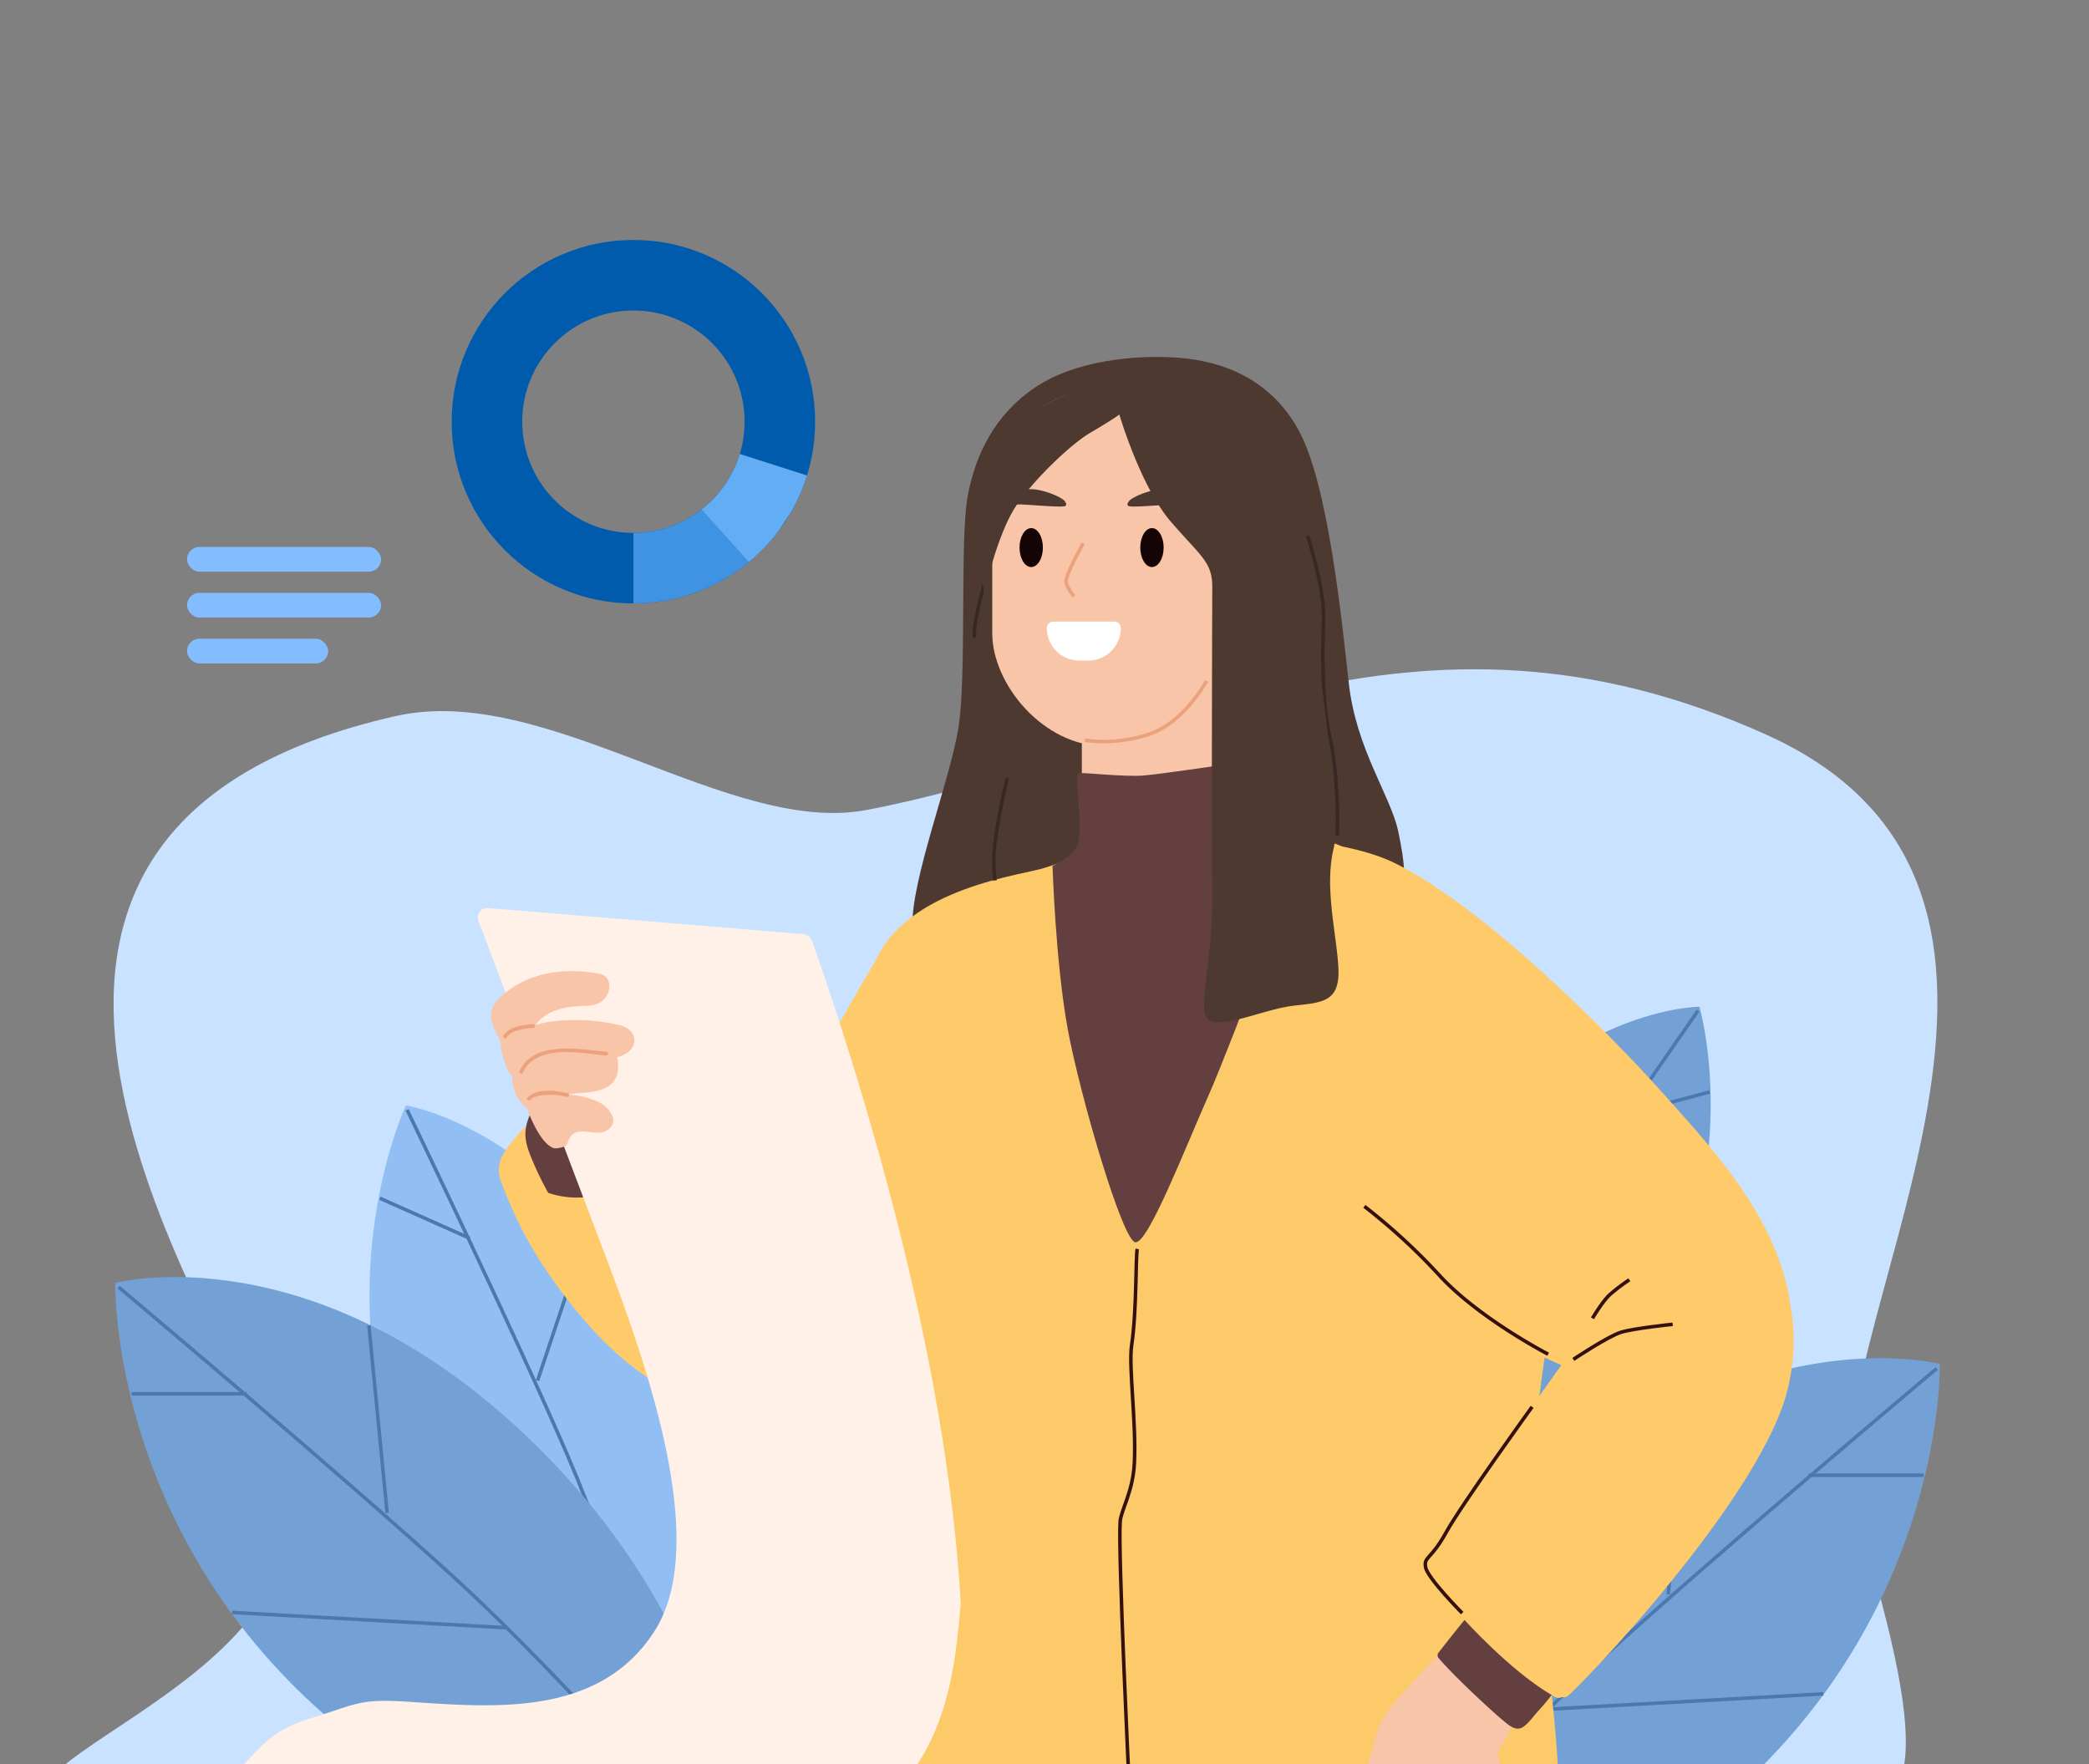 <svg xmlns="http://www.w3.org/2000/svg" width="592" height="500"><rect width="100%" height="100%" fill="#808080" stroke="none"/><defs><clipPath id="a"><path data-name="Rectangle 5580" transform="translate(869 80)" fill="none" stroke="#707070" d="M0 0h592v500H0z"/></clipPath><clipPath id="b"><path data-name="Subtraction 40" d="M-4394.5 159a51.177 51.177 0 01-20.046-4.047 51.324 51.324 0 01-16.369-11.037 51.328 51.328 0 01-11.037-16.37A51.179 51.179 0 01-4446 107.5a51.182 51.182 0 014.047-20.046 51.328 51.328 0 0111.037-16.37 51.324 51.324 0 0116.369-11.037A51.177 51.177 0 01-4394.5 56a51.177 51.177 0 0120.046 4.047 51.326 51.326 0 0116.37 11.037 51.328 51.328 0 0111.037 16.37A51.179 51.179 0 01-4343 107.5a51.176 51.176 0 01-4.047 20.046 51.327 51.327 0 01-11.037 16.37 51.326 51.326 0 01-16.37 11.037A51.177 51.177 0 01-4394.5 159zm0-83a31.3 31.3 0 00-12.261 2.475 31.394 31.394 0 00-10.013 6.751 31.388 31.388 0 00-6.75 10.013A31.306 31.306 0 00-4426 107.5a31.3 31.3 0 002.476 12.261 31.388 31.388 0 006.75 10.012 31.394 31.394 0 0010.013 6.75A31.3 31.3 0 00-4394.5 139a31.3 31.3 0 0012.261-2.475 31.4 31.4 0 0010.013-6.75 31.4 31.4 0 006.75-10.012A31.3 31.3 0 00-4363 107.5a31.305 31.305 0 00-2.476-12.261 31.4 31.4 0 00-6.75-10.013 31.4 31.4 0 00-10.013-6.751A31.3 31.3 0 00-4394.5 76z" transform="translate(5423 82)" fill="#005bac"/></clipPath></defs><g data-name="Mask Group 109" transform="translate(-869 -80)" clip-path="url(#a)"><path data-name="Path 7730" d="M981.192 282.91c42.68-9.624 94.628 34.121 133.522 26.6 84.806-16.387 153.964-66.773 254.881-21.3s10.477 173.566 25.1 220.032c25.032 79.564 10.77 77.41 6.3 86.27-12.568 24.931-140.7 17.488-267.173 17.488-67.022-.7-225.438-8.032-246.968-17.486-33.43-14.679 90.652-41.063 58.52-105.015-26.662-53.067-100.974-175.745 35.818-206.589z" fill="#c9e2ff"/><g data-name="Group 6716"><path data-name="Path 7939" d="M1418.717 466.532s1.526 62.659-51.27 114.91-124.143 54.648-124.143 54.648-4.908-63.852 56.897-124.216c61.796-60.35 118.516-45.342 118.516-45.342z" fill="#74a1d5"/><path data-name="Path 7940" d="M1417.854 467.813s-63.749 53.572-95.393 82.56-73.282 77.073-73.282 77.073" fill="none" stroke="#4b79af"/><path data-name="Path 7945" d="M1381.551 498.053h32.62" fill="none" stroke="#4b79af"/><path data-name="Path 7946" d="M1308.145 564.328l77.575-4.325" fill="none" stroke="#4b79af"/><path data-name="Path 7947" d="M1346.932 478.658l-5.178 53.15" fill="none" stroke="#4b79af"/></g><g data-name="Group 6718"><path data-name="Path 7939" d="M984.047 393.244s-23.119 48.718-.222 108.128 77.71 86.078 77.71 86.078 26.184-48.487-.903-117.4-76.585-76.806-76.585-76.806z" fill="#91bff4"/><path data-name="Path 7940" d="M984.367 394.512s30.978 64.253 45.517 98.03 30.189 86.035 30.189 86.035" fill="none" stroke="#4b79af" stroke-width="1.001"/><path data-name="Path 7945" d="M1002.102 430.892l-25.445-11.331" fill="none" stroke="#4b79af" stroke-width="1.001"/><path data-name="Path 7946" d="M1036.168 508.483l-59-30.347" fill="none" stroke="#4b79af" stroke-width="1.001"/><path data-name="Path 7947" d="M1035.897 427.673l-14.564 43.575" fill="none" stroke="#4b79af" stroke-width="1.001"/></g><g data-name="Group 6720"><path data-name="Path 7939" d="M901.665 443.547s-1.526 62.659 51.27 114.91 124.143 54.648 124.143 54.648 4.91-63.855-56.893-124.22c-61.8-60.346-118.52-45.338-118.52-45.338z" fill="#74a1d5"/><path data-name="Path 7940" d="M902.61 444.745s63.749 53.572 95.393 82.56 73.282 77.073 73.282 77.073" fill="none" stroke="#4b79af"/><path data-name="Path 7945" d="M938.913 474.985h-32.62" fill="none" stroke="#4b79af"/><path data-name="Path 7946" d="M1012.319 541.26l-77.575-4.325" fill="none" stroke="#4b79af"/><path data-name="Path 7947" d="M973.532 455.59l5.178 53.15" fill="none" stroke="#4b79af"/></g><g data-name="Group 6721"><path data-name="Path 7939" d="M1350.6 365.283s13.518 45.925-15.098 94.919-80.777 64.876-80.777 64.876-16.253-46.14 17.403-102.9 78.473-56.895 78.473-56.895z" fill="#74a1d5"/><path data-name="Path 7940" d="M1350.214 366.397s-36.435 52.135-54.047 79.78-38.82 71.36-38.82 71.36" fill="none" stroke="#4b79af"/><path data-name="Path 7945" d="M1329.413 395.889l24.067-6.453" fill="none" stroke="#4b79af"/><path data-name="Path 7946" d="M1288.365 459.306l56.379-18.533" fill="none" stroke="#4b79af"/><path data-name="Path 7947" d="M1300.036 388.427l6.693 40.237" fill="none" stroke="#4b79af"/></g><g data-name="Group 6722" transform="translate(-496.026 -31.929)"><path data-name="Path 7873" d="M1762.04 414.466s-2.857 33.133-1.319 44.273 5.653 34.363 5.653 34.363" fill="none" stroke="#381613"/><path data-name="Path 7878" d="M1762.821 359.669s.6-1.865-1.526-12.036-11.958-23.307-14.043-42.175-5.912-56.178-14.05-71.311-22.173-19.962-34.372-20.847-29.022.785-40.36 8.349-17.063 18.93-19.244 31.083-.272 50.16-2.519 65-13.669 43.881-13.1 56.98 3.2 19.835 3.2 19.835z" fill="#4d3930"/><rect data-name="Rectangle 5594" width="64.022" height="101.553" rx="32.011" transform="translate(1646.222 221.846)" fill="#f8c5a8"/><path data-name="Rectangle 5593" fill="#f8c5a8" d="M1671.61 298.01h41.946v38.634h-41.946z"/><path data-name="Path 7870" d="M1806.708 616.462s-.513-13.609-2.554-29.376-5.568-30.645-5.568-30.645-1.114-21.776 3.446-54.665 12.254-78.259 0-100.274-25.014-32.427-37.761-40.347-34.784-15.83-41.936-16.912-49.051 9.279-60.95 13.52c-5.962 2.125-39.6 5.518-48.528 27.087-8.712 21.043 7.271 60.2 4.24 92.57-6.077 64.867-12 137.186-12 137.186z" fill="#fdca69"/><path data-name="Path 7882" d="M1706.967 304.892s-6.289 11.663-16.094 15.019a40.425 40.425 0 01-18.4 1.8" fill="none" stroke="#eba27c"/><ellipse data-name="Ellipse 380" cx="3.312" cy="5.519" rx="3.312" ry="5.519" transform="translate(1688.167 261.584)" fill="#140406"/><ellipse data-name="Ellipse 381" cx="3.312" cy="5.519" rx="3.312" ry="5.519" transform="translate(1653.949 261.584)" fill="#140406"/><path data-name="Rectangle 5595" d="M1663.515 288.076h17.293a1.84 1.84 0 011.84 1.84 9.2 9.2 0 01-9.2 9.2h-2.573a9.2 9.2 0 01-9.2-9.2 1.84 1.84 0 011.84-1.84z" fill="#fff"/><path data-name="Path 7886" d="M1666.959 254.313c-.146-1.147-5.492-3.452-9.075-3.729s-7.742 1.895-9.3 4.33.769-.352 6.579 0 11.256.835 11.8.364a.623.623 0 00-.004-.965z" fill="#4d3930"/><path data-name="Path 7887" d="M1684.778 254.313c.146-1.147 5.49-3.452 9.074-3.729s7.742 1.895 9.3 4.33-.769-.352-6.578 0-11.256.835-11.8.364a.623.623 0 01.004-.965z" fill="#4d3930"/><path data-name="Path 7884" d="M1672.025 265.897s-5.337 9.248-4.857 11.155a10.818 10.818 0 002.231 3.819" fill="none" stroke="#eba27c"/><path data-name="Path 7879" d="M1722.375 363.78s-.55 10.117-.415 14.061 1.336 11.354 1.336 11.354" fill="none" stroke="#707070"/><path data-name="Path 7875" d="M1663.299 357.294s6.729-2.941 7.37-6.969.164-7.929 0-10.886-.739-8.082 0-8.4 13.065 1.126 18.5.654 25.646-3.489 25.646-3.489-2.888 11.932 0 14.155 21.3 5.688 21.3 5.688-21.9 59.227-28.541 74.161-17.132 42.078-20.779 41.775-15.761-41.719-19.207-60.568-4.289-46.121-4.289-46.121z" fill="#633f3f"/><path data-name="Path 7881" d="M1735.566 263.757s4.947 15.018 4.544 24.259-.365 23.83 1.752 32.587 2.5 24.59 2.059 28.049" fill="none" stroke="#382823"/><path data-name="Path 7885" d="M1706.267 237.765a39.7 39.7 0 013.925 11.177c1.33 6.709.72 17.112.72 17.112" fill="none" stroke="#382823"/><path data-name="Path 7880" d="M1650.52 332.356a178.105 178.105 0 00-3.5 18.1 42.343 42.343 0 000 10.965" fill="none" stroke="#382823"/><path data-name="Path 7883" d="M1641.234 292.577s-.586-2.237 1.462-10.335 3.2-12.123 3.2-12.123" fill="none" stroke="#382823"/><path data-name="Path 7876" d="M1685.032 618.153s-3.211-66.73-2.562-75.057c.253-3.255 3.613-8.429 4.021-16.462.591-11.678-1.678-27.46-.771-33.491 1.487-9.9 1.1-25.479 1.609-27.277" fill="none" stroke="#34110f"/><g data-name="Group 6711"><path data-name="Path 7896" d="M1796.704 596.863c-.045-.084-1.392-1.42-1.454-1.505-5.028-6.619-19.436-16.727-19.966-16.517a1.54 1.54 0 00-1.283.528c-3.715 3.99-7.63 7.87-11.151 12.041-3.404 3.666-6.547 7.558-7.873 12.377a133.723 133.723 0 01-8.47 23.52 2.892 2.892 0 001.066 3.704 6.6 6.6 0 001.68.861 8.2 8.2 0 006.667-1.733c2.433-1.962 3.45-4.844 4.622-7.626.831-1.978 1.197-6.691 4.46-5.666 2.302.72 5.161 6.287 7.136 15.23.76 3.442 1.278 17.333 1.455 19.289.127 1.412-.159 3.17.626 4.416a5.11 5.11 0 002.234 1.895c.689.31 1.834.23 2.206.805.424.664-.025 2.643-.04 3.422a12.119 12.119 0 00.302 3.48c.593 2.16 3.246 4.571 5.597 3.25 1.341-.755 2.873-5.493 3.676-6.183 6.51-5.594 9.28-15.374 7.964-23.976-1.492-9.754-4.226-19.44-6.65-29.056-.37-1.466 6.685-12.436 7.19-12.559" fill="#f8c5a8"/><path data-name="Path 7899" d="M1780.272 618.172c-.3-.734-1.49-.37-1.186.371a51.245 51.245 0 01.932 36.476c-.264.756.947 1.036 1.21.289a52.279 52.279 0 00-.956-37.136" fill="#d67751"/><path data-name="Path 7900" d="M1790.603 629.07c-.19-.777-1.376-.4-1.187.372a44.2 44.2 0 01-2.295 27.997c-.313.732.78 1.326 1.094.59a45.6 45.6 0 002.388-28.96" fill="#d67751"/></g><path data-name="Path 7925" d="M1835.976 421.387c-14.46-16.153-50.32-52.563-75.95-65.005-8.505-4.126-22.347-6.39-31.043-6.24-1.25.022.504 43.587 3.117 63.08 2.274 16.974 3.203 27.75 13.847 41.047 20.802 25.992 54.728 44.147 83.328 52.282 9.204 6.345 37.032 12.726 37.64 11.308 18.454-42.886-8.825-71.77-30.937-96.473" fill="#ffca69"/><path data-name="Path 7926" d="M1806.46 589.345a1.881 1.881 0 00-.85-1.446c-5.969-8.733-10.608-16.157-20.359-20.897a1.77 1.77 0 00-1.631-.004c-.465-.1-8.637 10.317-10.935 13.26a1.209 1.209 0 00.026 1.531c4.567 5.396 15.756 15.649 18.105 17.543 1.393 1.126 3.42 3.157 5.38 2.228 1.651-.782 3.234-3.096 4.449-4.431 1.407-1.55 2.792-3.14 4.06-4.807.433-.566 1.97-2.147 1.757-2.976" fill="#633f3f"/><path data-name="Path 7927" d="M1871.548 478.938c-.503-1.6-2.698.164-3.545 1.116-14.14-6.376-34.563-3.726-49.93 1.918a1.981 1.981 0 00-.566 3.34 631.592 631.592 0 00-47.851 72.444c-.698 1.23 19.58 25.754 35.856 34.937a2.164 2.164 0 002.225.13 1.824 1.824 0 001.765-.439c8.157-7.42 53.512-56.075 61.707-85.206 2.434-8.652 3.08-19.505.339-28.24" fill="#ffca69"/><path data-name="Path 7928" d="M1682.242 229.411s5.978 20.424 14.665 30.441 11.7 11.389 11.668 18.571-.229 66.354 0 86.757-5.3 35.114 0 36.274 15.334-3.73 23.593-4.594 12.73-1.361 12.123-11.112-3.983-22.623-1.3-33.464-8.741-95.408-17.128-106.3-27.423-28.447-43.621-26.08-29.849 8.328-36.726 26.08a53.865 53.865 0 00-1.485 33.705s3.663-16.709 9.063-24.568 15.705-17.544 21.008-20.615 8.14-5.095 8.14-5.095z" fill="#4d3930"/><path data-name="Path 7929" d="M1652.146 447.742c.278-9.665-26.36-63.33-34.96-69.856-12.823 19.188-35.574 64.462-46.638 83.804-3.636 6.358-7.928 13.52-7.944 21.084-.015 6.485 2.645 13.88 5.962 19.348 8.51 14.027 22.604 12.562 35.115 6.147 26.557-13.612 29.165-32.429 39.647-49.004.61-.967 4.157 6.767 3.57 6.1 4.656-4.764 5.028-10.015 5.252-17.623" fill="#ffca69"/><path data-name="Path 7930" d="M1589.43 468.795c-6.758-5.684-13.412-11.525-19.584-17.847a93.042 93.042 0 01-12.558-16.308c-.983-1.572-12.736-17.431-13.714-19.096-4.221-7.198-31.027 13.78-36.348 24.278a8.168 8.168 0 00-.38 6.396 113.326 113.326 0 0013.773 26.84c7.63 11.042 16.676 21.65 27.863 29.23 20.902 14.158 52.29 12.622 64.593-12.392 1.495-3.043-21.48-19.281-23.645-21.101" fill="#ffca69"/><path data-name="Path 7931" d="M1531.23 451.136a24.838 24.838 0 01-10.852-1.176 89.048 89.048 0 01-5.214-11.028c-1.756-4.5-1.668-7.458.413-11.972a.637.637 0 011.206.052 22.327 22.327 0 0111.09-2.64c4.005-.05 5.77 2.026 7.78 5.704a62.487 62.487 0 015.355 13.274c.343 1.234.954 2.944 1.33 4.677-2.546 1.802-9.667 2.912-11.11 3.109" fill="#633f3f"/><path data-name="Path 7932" d="M1529.093 638.553c-19.786-.799-19.764 4.158-33.74 20.47-10.708 12.493-16.31 23.488-17.192 39.808-.187 3.435-49.252-12.353-71.16-14.266a1.672 1.672 0 01-1.473-1.1 1.977 1.977 0 01-.368-1.347c2.196-32.325 2.872-42.986 25.378-66.33 8.534-8.85 10.956-13.366 22.348-16.865 13.613-4.185 13.83-5.646 27.746-4.752 24.115 1.55 53.986 4.509 69.796-19.888 17.354-26.773-5.472-84.417-16.017-112.232l-7.888-20.814q-7.309-19.267-14.614-38.54l-7.303-19.271-3.98-10.503a2.645 2.645 0 012.49-3.662c17.85 1.405 89.53 7.397 89.53 7.397a3.088 3.088 0 012.616 2.122c8.31 24.04 37.668 109.472 42.045 187.805-1.632 13.607-2.02 46.096-30.511 62.454-20.077 11.524-68.61 9.88-77.703 9.514z" fill="#fff1e8"/><g data-name="Group 6713"><path data-name="Path 7848" d="M1540.951 402.518a54.223 54.223 0 00-21.449-.85c-.532.108-1.04.283-1.558.43a2.335 2.335 0 01-.784.19c-.248-.06-.121-.258.026-.427a11.998 11.998 0 014.884-3.44 22.881 22.881 0 016.496-1.332c2.873-.22 5.604.189 7.799-2.153 1.945-2.078 2.038-6.345-1.344-7.019-5.616-1.12-17.35-2.146-26.653 5.25-6.465 5.143-4.227 8.39-1.392 14.215-.22 2.521 1.696 8.161 3.206 9.57a11.437 11.437 0 004.069 8.986c.273.213 3.279 9.57 7.576 11.323.775.316 3.71-.302 3.926-1.08 2.008-7.213 8.381-.692 12.21-4.68 2.3-2.395-.472-5.755-2.872-7.042a22.134 22.134 0 00-9.21-2.306 17.61 17.61 0 011.609-.283c2.926-.38 6.016-.26 8.706-1.448 4.033-1.786 4.425-5.326 3.718-8.908.18-.05.362-.096.536-.154 6.18-1.957 5.317-7.535.505-8.838" fill="#f8c5a8"/><path data-name="Path 7849" d="M1536.818 409.995c-7.616-.78-20.507-3.296-24.6 5.496-.288.62.711.988.998.37 3.783-8.128 16.445-5.528 23.51-4.81a.532.532 0 00.093-1.06" fill="#eba27c"/><path data-name="Path 7850" d="M1525.964 421.792c-3.225-.891-8.894-1.592-11.446 1.205-.46.504.412 1.114.869.614 1.11-1.222 3.552-1.364 5.094-1.434a16.109 16.109 0 015.106.611c.656.182 1.03-.813.372-.997" fill="#eba27c"/><path data-name="Path 7851" d="M1515.999 402.15c-2.74.253-6.665.63-8.283 3.212-.362.58.504 1.196.869.615 1.43-2.283 5.187-2.558 7.607-2.78.68-.063.485-1.107-.193-1.046" fill="#eba27c"/></g><path data-name="Path 7933" d="M1803.76 495.684s-19.493-10.071-30.714-22.219a173.139 173.139 0 00-21.375-19.685" fill="none" stroke="#34110f"/><path data-name="Path 7934" d="M1810.887 497.156s9.871-6.585 13.546-7.7 14.609-2.246 14.609-2.246" fill="none" stroke="#34110f"/><path data-name="Path 7935" d="M1799.204 510.604s-19.983 27.653-24.359 35.574-6.388 6.8-5.808 9.911 10.356 12.957 10.356 12.957" fill="none" stroke="#34110f"/><path data-name="Path 7936" d="M1816.318 485.518s2.786-4.777 4.979-6.769a54.122 54.122 0 015.473-4.153" fill="none" stroke="#34110f"/></g><g data-name="Mask Group 107" clip-path="url(#a)"><g data-name="Mask Group 108" transform="translate(20 10)" clip-path="url(#b)"><path data-name="Subtraction 39" d="M1028.5 241a51.177 51.177 0 01-20.046-4.047 51.324 51.324 0 01-16.369-11.037 51.328 51.328 0 01-11.037-16.37A51.179 51.179 0 01977 189.5a51.182 51.182 0 014.047-20.046 51.328 51.328 0 0111.037-16.37 51.324 51.324 0 0116.369-11.037A51.177 51.177 0 011028.5 138a51.177 51.177 0 0120.046 4.047 51.326 51.326 0 0116.37 11.037 51.328 51.328 0 0111.037 16.37A51.179 51.179 0 011080 189.5a51.176 51.176 0 01-4.047 20.046 51.327 51.327 0 01-11.037 16.37 51.326 51.326 0 01-16.37 11.037A51.177 51.177 0 011028.5 241zm0-83a31.3 31.3 0 00-12.261 2.475 31.394 31.394 0 00-10.013 6.751 31.388 31.388 0 00-6.75 10.013A31.306 31.306 0 00997 189.5a31.3 31.3 0 002.476 12.261 31.388 31.388 0 006.75 10.012 31.394 31.394 0 0010.013 6.75A31.3 31.3 0 001028.5 221a31.3 31.3 0 0012.261-2.475 31.4 31.4 0 0010.013-6.75 31.4 31.4 0 006.75-10.012A31.3 31.3 0 001060 189.5a31.305 31.305 0 00-2.476-12.261 31.4 31.4 0 00-6.75-10.013 31.4 31.4 0 00-10.013-6.751A31.3 31.3 0 001028.5 158z" fill="#005bac"/><path data-name="Path 7950" d="M1028.5 217.983v26.256L1064.757 233l-21.657-24.669z" fill="#4092e3"/><path data-name="Path 7951" d="M1046.629 213.008l8.665-15.435 24.31 7.776-16.846 25.608z" fill="#63adf5"/></g><rect data-name="Rectangle 5601" width="55" height="7" rx="3.5" transform="translate(922 235)" fill="#83bcff"/><rect data-name="Rectangle 5602" width="55" height="7" rx="3.5" transform="translate(922 248)" fill="#83bcff"/><rect data-name="Rectangle 5603" width="40" height="7" rx="3.5" transform="translate(922 261)" fill="#83bcff"/></g></g></svg>